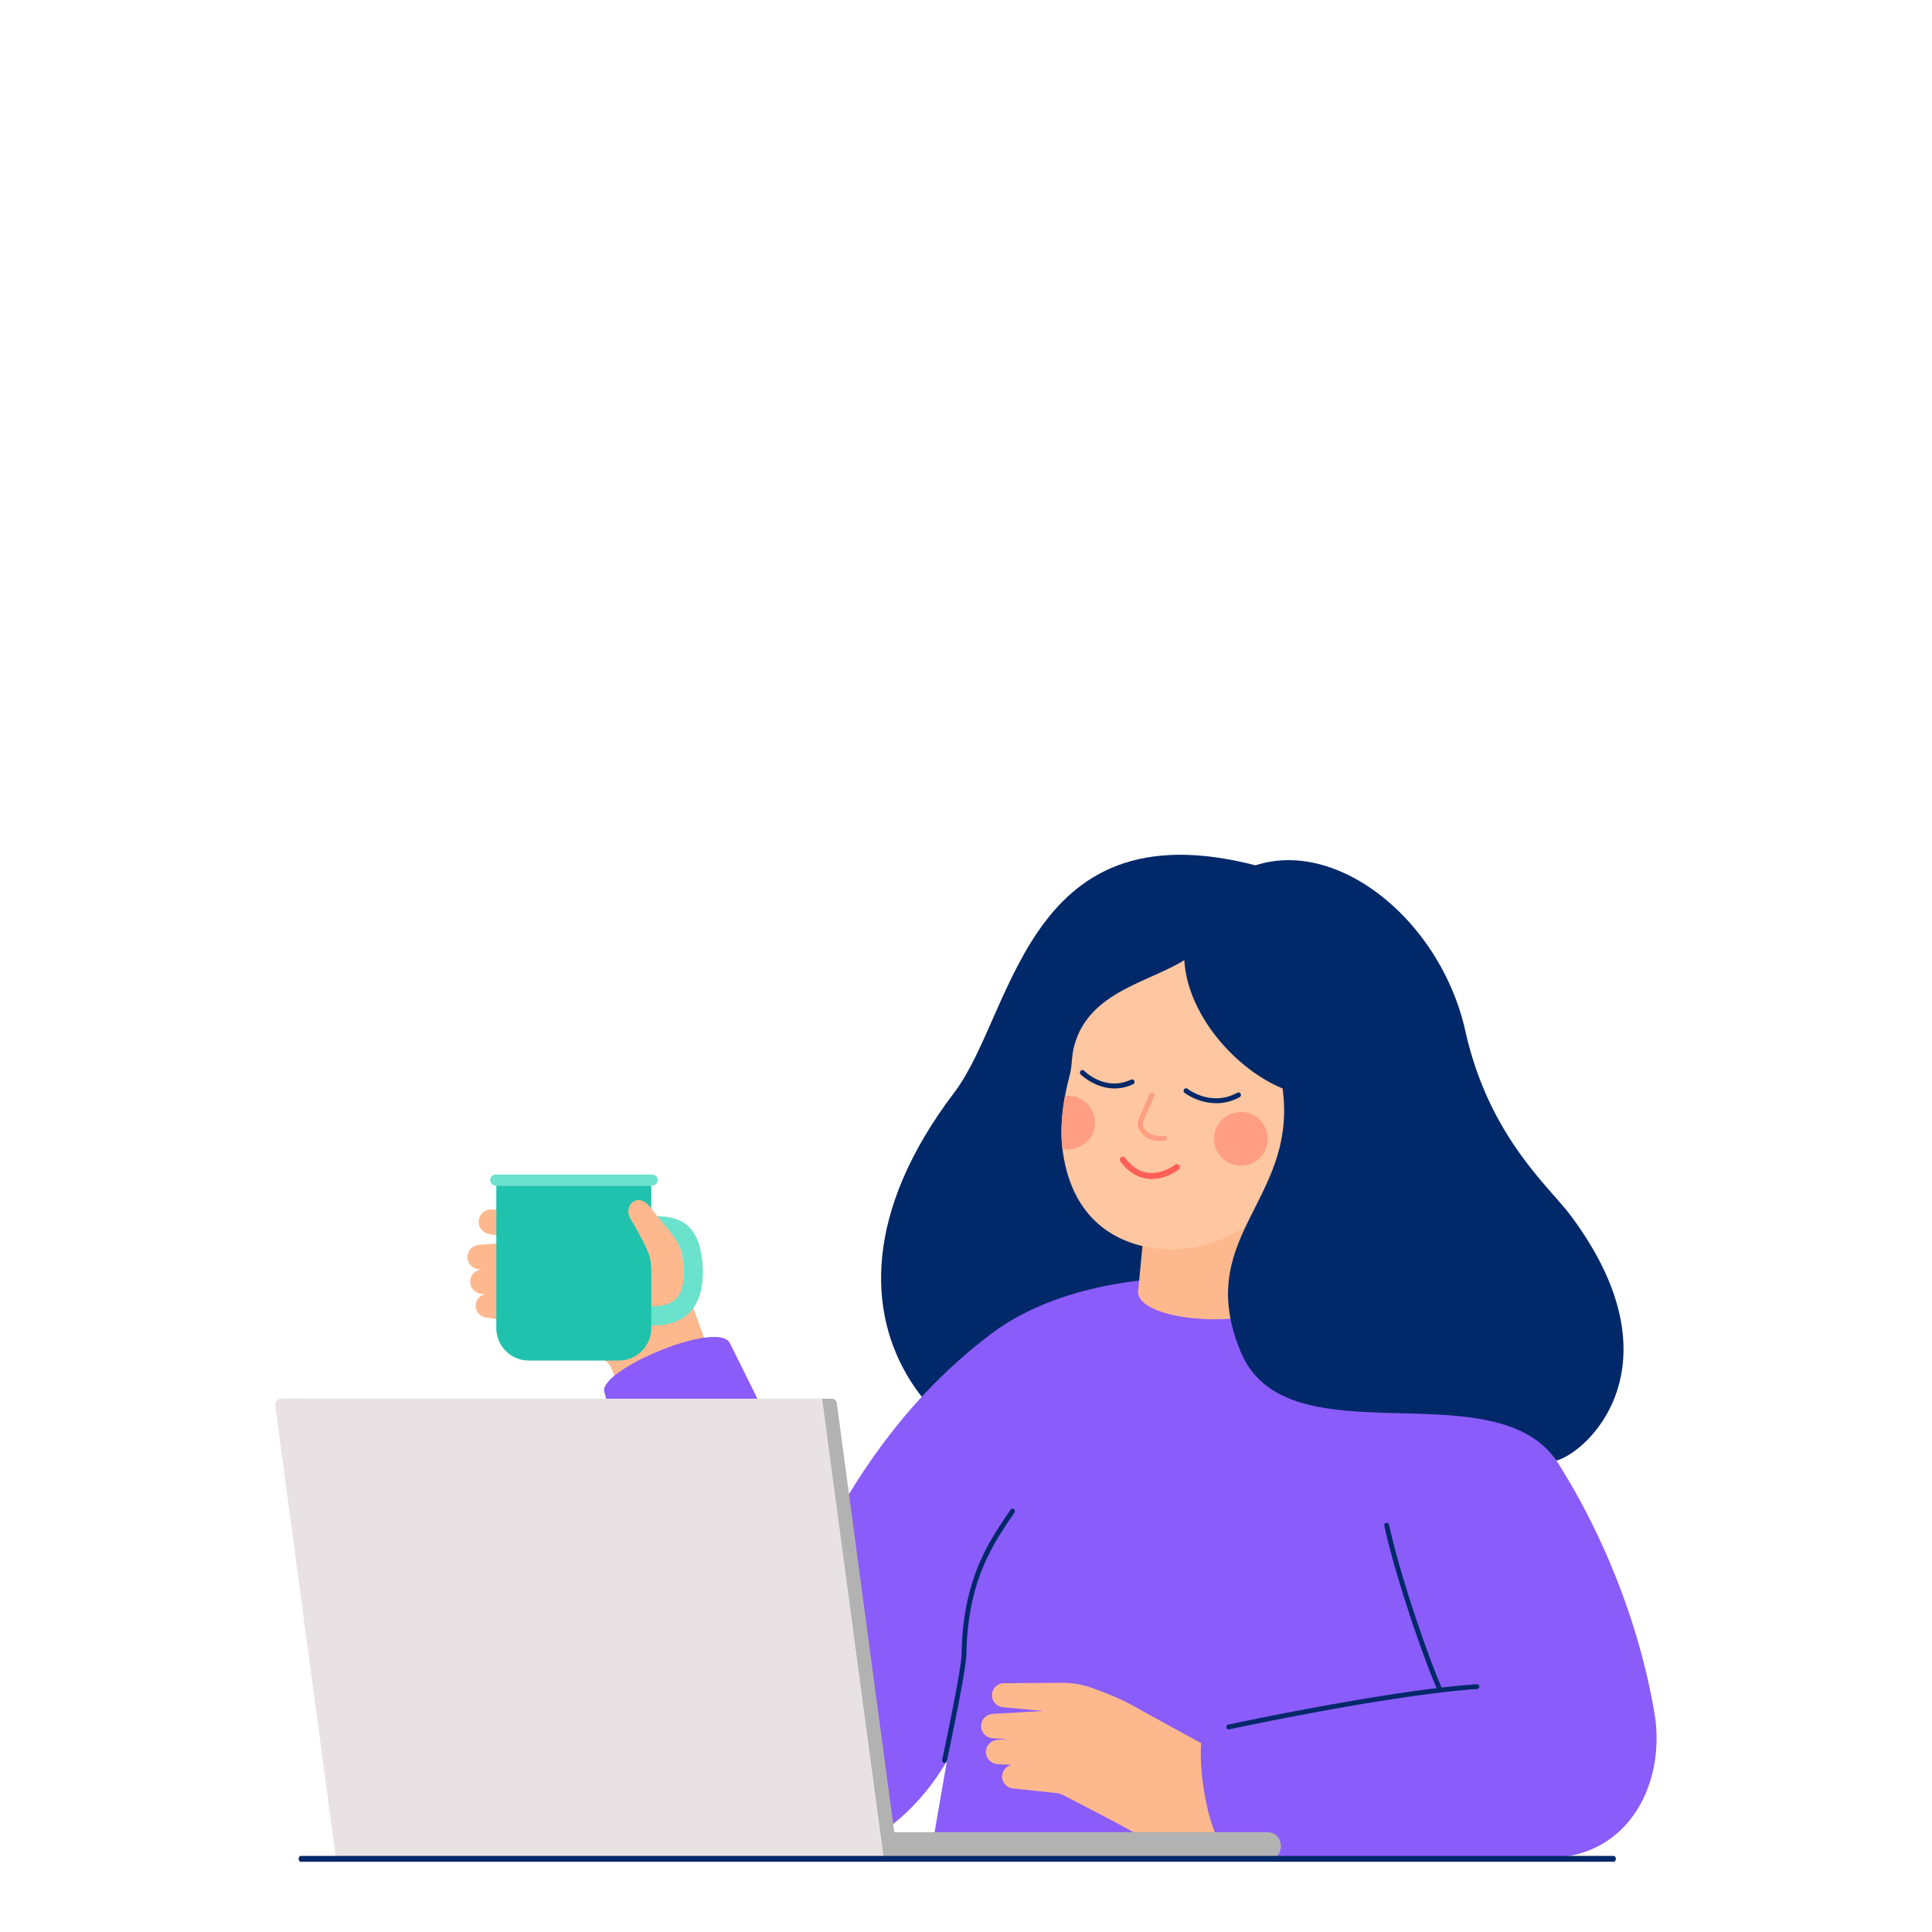 <?xml version="1.0" encoding="UTF-8"?> <svg xmlns="http://www.w3.org/2000/svg" width="330" height="330" fill="none"> <path d="M79.857 214.867a2.088 2.088 0 0 1 1.931-2.234l8.347-.608-6.667-1.267a2.109 2.109 0 0 1 .517-4.176l9.81.575c.223.013.454.067.67.166l.132.061 6.512 2.975a9.24 9.24 0 0 1 2.989 1.353c1.2.828 2.448 1.584 3.732 2.274l4.735 2.545 3.548 1.099s1.158 2.833 1.598 3.813l8.811 24.388c-2.356.147-13.689 10.512-15.312 6.395l-6.718-18.406a3.046 3.046 0 0 0-1.39-1.565l-6.147-3.316-6.118-2.785-7.825-1.113a2.043 2.043 0 0 1-1.746-2.132 2.028 2.028 0 0 1 1.571-1.856l-.619-.053a2.085 2.085 0 0 1 .09-4.159l.083-.004-.586-.038a2.089 2.089 0 0 1-1.948-1.932Z" fill="#FDB88E"></path> <path d="M111.585 226.397c2.092 0 4.318-.434 6.02-2.041 1.96-1.852 2.748-4.878 2.343-8.995-.777-7.882-5.69-7.731-10.02-7.596-.924.028-1.881.057-2.84.023l-.118 3.285c1.068.039 2.08.007 3.06-.023 4.367-.136 6.172-.19 6.647 4.633.301 3.052-.146 5.166-1.329 6.283-1.752 1.654-5.096 1.131-7.309.785a23.302 23.302 0 0 0-1.399-.193l-.296 3.274c.295.026.708.091 1.187.166 1.118.175 2.551.399 4.054.399Z" fill="#6BE2CB"></path> <path d="M90.323 232.39h15.368a5.537 5.537 0 0 0 4.081-1.788 5.533 5.533 0 0 0 1.468-3.761v-24.325H84.774v24.325a5.53 5.53 0 0 0 1.542 3.839 5.533 5.533 0 0 0 4.007 1.71Z" fill="#1FC2AD"></path> <path d="M84.67 200.621h26.718c.257 0 .49.102.66.269a.943.943 0 0 1 .125 1.209.944.944 0 0 1-.785.417H84.671a.943.943 0 0 1-.948-.947c0-.262.106-.499.278-.67a.943.943 0 0 1 .67-.278Z" fill="#6BE2CB"></path> <path d="M108.522 205.087c1.079-.367 2.033.295 2.904 1.575 1.243 1.827 4.483 4.788 4.999 7.393.984 4.961-.403 7.028-.403 7.028l-4.686-.779s.07-3.264-.26-5.191c-.326-1.909-3.404-6.957-3.404-6.957-.798-1.375-.126-2.738.85-3.069Z" fill="#FDB88E"></path> <path d="M218.873 149.096c-43.547-14.053-45.237 23.485-55.864 37.495-31.272 41.222 3.634 68.7 22.648 63.841 24.81-6.341 23.292-16.478 36.094-25.078 13.776-9.256 11.221-71.708-2.878-76.258Z" fill="#012869"></path> <path d="M103.219 237.706c-.958-3.688 19.344-12.314 21.444-8.305l16.31 32.926c7.999-15.116 17.245-26.094 28.231-34.428 19.921-15.11 61.63-12.144 83.447 5.901 11.981 9.91 25.714 33.738 29.946 58.86 1.968 11.685-4.2 24.69-18.351 24.69H158.869l2.889-16.654s-8.531 16.567-24.898 16.567c-4.778 0-8.798-2.582-10.999-6.27l-.002-.006-.024-.047a13.598 13.598 0 0 1-.279-.501c-8.14-14.415-14.512-42.617-22.337-72.733Z" fill="#8A5CF9"></path> <path d="m221.7 188.439-2.474 32.371c-.355 6.678-26.238 5.598-24.781-.7l1.744-18.258 25.511-13.413Z" fill="#FDB88E"></path> <path d="M181.315 192.605a11.02 11.02 0 0 0 0 .575c-.011.981.033 2 .154 3.035.033.274.071.548.115.822 1.177 7.773 5.32 13.753 13.448 15.776 10.827 2.695 27.559-3.897 27.871-23.522.229-14.38-15.699-43.626-15.365-34.116.46 13.076-20.559 9.679-24.097 23.653-.389 1.534-.329 2.948-.592 4.224-.071.323-.181.772-.318 1.331-.033.126-.065.269-.104.416a49.899 49.899 0 0 0-.515 2.4 35.02 35.02 0 0 0-.597 5.406Z" fill="#FFC7A1"></path> <path d="M207.633 192.989a4.586 4.586 0 0 0 4.317 6.113 4.577 4.577 0 0 0 4.322-3.051 4.586 4.586 0 0 0-4.318-6.114 4.578 4.578 0 0 0-4.321 3.052ZM181.315 192.605a11.02 11.02 0 0 0 0 .575c-.011.981.033 2 .154 3.035.317.071.646.11.991.115a4.575 4.575 0 0 0 4.322-3.051 4.583 4.583 0 0 0-4.869-6.08 34.89 34.89 0 0 0-.598 5.406Z" fill="#FF9E82"></path> <path d="M189.172 185.812c-2.724-.45-4.561-2.272-4.588-2.299a.43.43 0 0 1 .612-.605c.144.145 3.594 3.545 7.983 1.504a.432.432 0 0 1 .572.209.432.432 0 0 1-.209.572c-1.59.738-3.079.833-4.37.619ZM205.822 188.215c-2.077-.474-3.472-1.534-3.496-1.553a.43.43 0 1 1 .527-.68c.163.128 4.077 3.079 8.47.67a.43.43 0 1 1 .414.754c-2.172 1.191-4.26 1.186-5.915.809Z" fill="#012869"></path> <path d="M197.167 194.807c-.93-.193-1.743-.662-2.271-1.349-.59-.769-.717-1.669-.348-2.468.69-1.499 1.298-2.908 1.796-4.103.276-.585 1.055-.218.779.367a123.093 123.093 0 0 1-1.794 4.096c-.23.5-.139 1.077.25 1.584.504.656 1.661 1.324 3.264 1.05a.433.433 0 0 1 .497.352.432.432 0 0 1-.352.497 4.94 4.94 0 0 1-1.821-.026Z" fill="#FF9E82"></path> <path d="M196.724 201.385c2.539 0 4.522-1.552 4.614-1.624a.516.516 0 0 0-.642-.809c-.022.017-2.158 1.679-4.619 1.359-1.452-.188-2.751-1.032-3.86-2.508a.517.517 0 1 0-.825.62c1.284 1.71 2.819 2.69 4.563 2.913.261.034.518.049.769.049Z" fill="#FF5F57"></path> <path d="M268.342 207.702c18.924 25.439 2.836 40.385-2.501 41.77-10.914-15.75-46.016.272-53.888-18.514-8.288-19.78 9.747-25.832 7.119-45.046-11.686-4.815-22.945-21.712-12.928-32.601 14.561-15.83 39.06.034 44.152 22.804 4.03 18.02 14.258 26.496 18.046 31.587ZM161.757 300.696c1.603-7.676 3.283-16.017 3.319-18.277.193-12.149 4.438-18.473 7.538-23.09.233-.346.459-.683.676-1.011a.412.412 0 0 0-.685-.454c-.216.327-.442.663-.673 1.007-3.157 4.702-7.481 11.143-7.677 23.536-.036 2.27-1.679 10.362-3.296 18.083-.176.682.622.889.798.206ZM245.938 288.988a.412.412 0 0 0 .375-.579c-2.354-5.277-7.193-19.35-9.055-27.977a.41.41 0 1 0-.803.173c1.872 8.676 6.739 22.831 9.107 28.139a.41.41 0 0 0 .376.244Z" fill="#012869"></path> <path d="M209.878 295.394a.426.426 0 0 0 .086-.009c.271-.059 27.253-5.857 42.304-6.885a.411.411 0 1 0-.056-.819c-15.111 1.031-42.15 6.842-42.421 6.9a.411.411 0 0 0 .087.813Z" fill="#012869"></path> <path d="m169.55 296.906 2.678.159-1.758.093c-.992.055-1.879.756-2.038 1.736a2.094 2.094 0 0 0 1.939 2.433l2.444.131a2.038 2.038 0 0 0-1.649 1.956 2.046 2.046 0 0 0 1.824 2.065l7.872.832.701.285c1.944 1.008 9.367 4.843 11.158 5.873 3.714 2.131 9.702 3.067 15.322 1.648-1.885-3.544-3.254-11.366-2.87-16.373-3.797-2.081-8.595-4.683-11.526-6.338-2.098-1.188-4.957-2.311-7.034-3.062a15.01 15.01 0 0 0-5.242-.909l-9.904.066a2.055 2.055 0 0 0-.142 4.103l6.809.646-8.497.487c-.991.055-1.873.762-2.026 1.742a2.088 2.088 0 0 0 1.939 2.427Z" fill="#FDB88E"></path> <path d="M153.396 317.731H59.825L49.26 238.908h92.813c.434 0 .801.322.859.752l10.464 78.071Z" fill="#B2B2B2"></path> <path d="M150.993 317.731H57.422l-10.413-77.689c-.08-.6.387-1.134.993-1.134h92.426l10.565 78.823Z" fill="#E8E2E4"></path> <path d="M216.255 317.731h-64.203c-.51 0-.835-4.778-.835-4.778h65.385c1.378.1 2.086 1.071 2.184 2.112.125 1.339-.76 2.795-2.531 2.666Z" fill="#B2B2B2"></path> <path d="M51.393 318h224.22c.215 0 .39-.224.39-.5s-.175-.5-.39-.5H51.393c-.216 0-.39.224-.39.5s.174.5.39.5Z" fill="#012869"></path> </svg> 